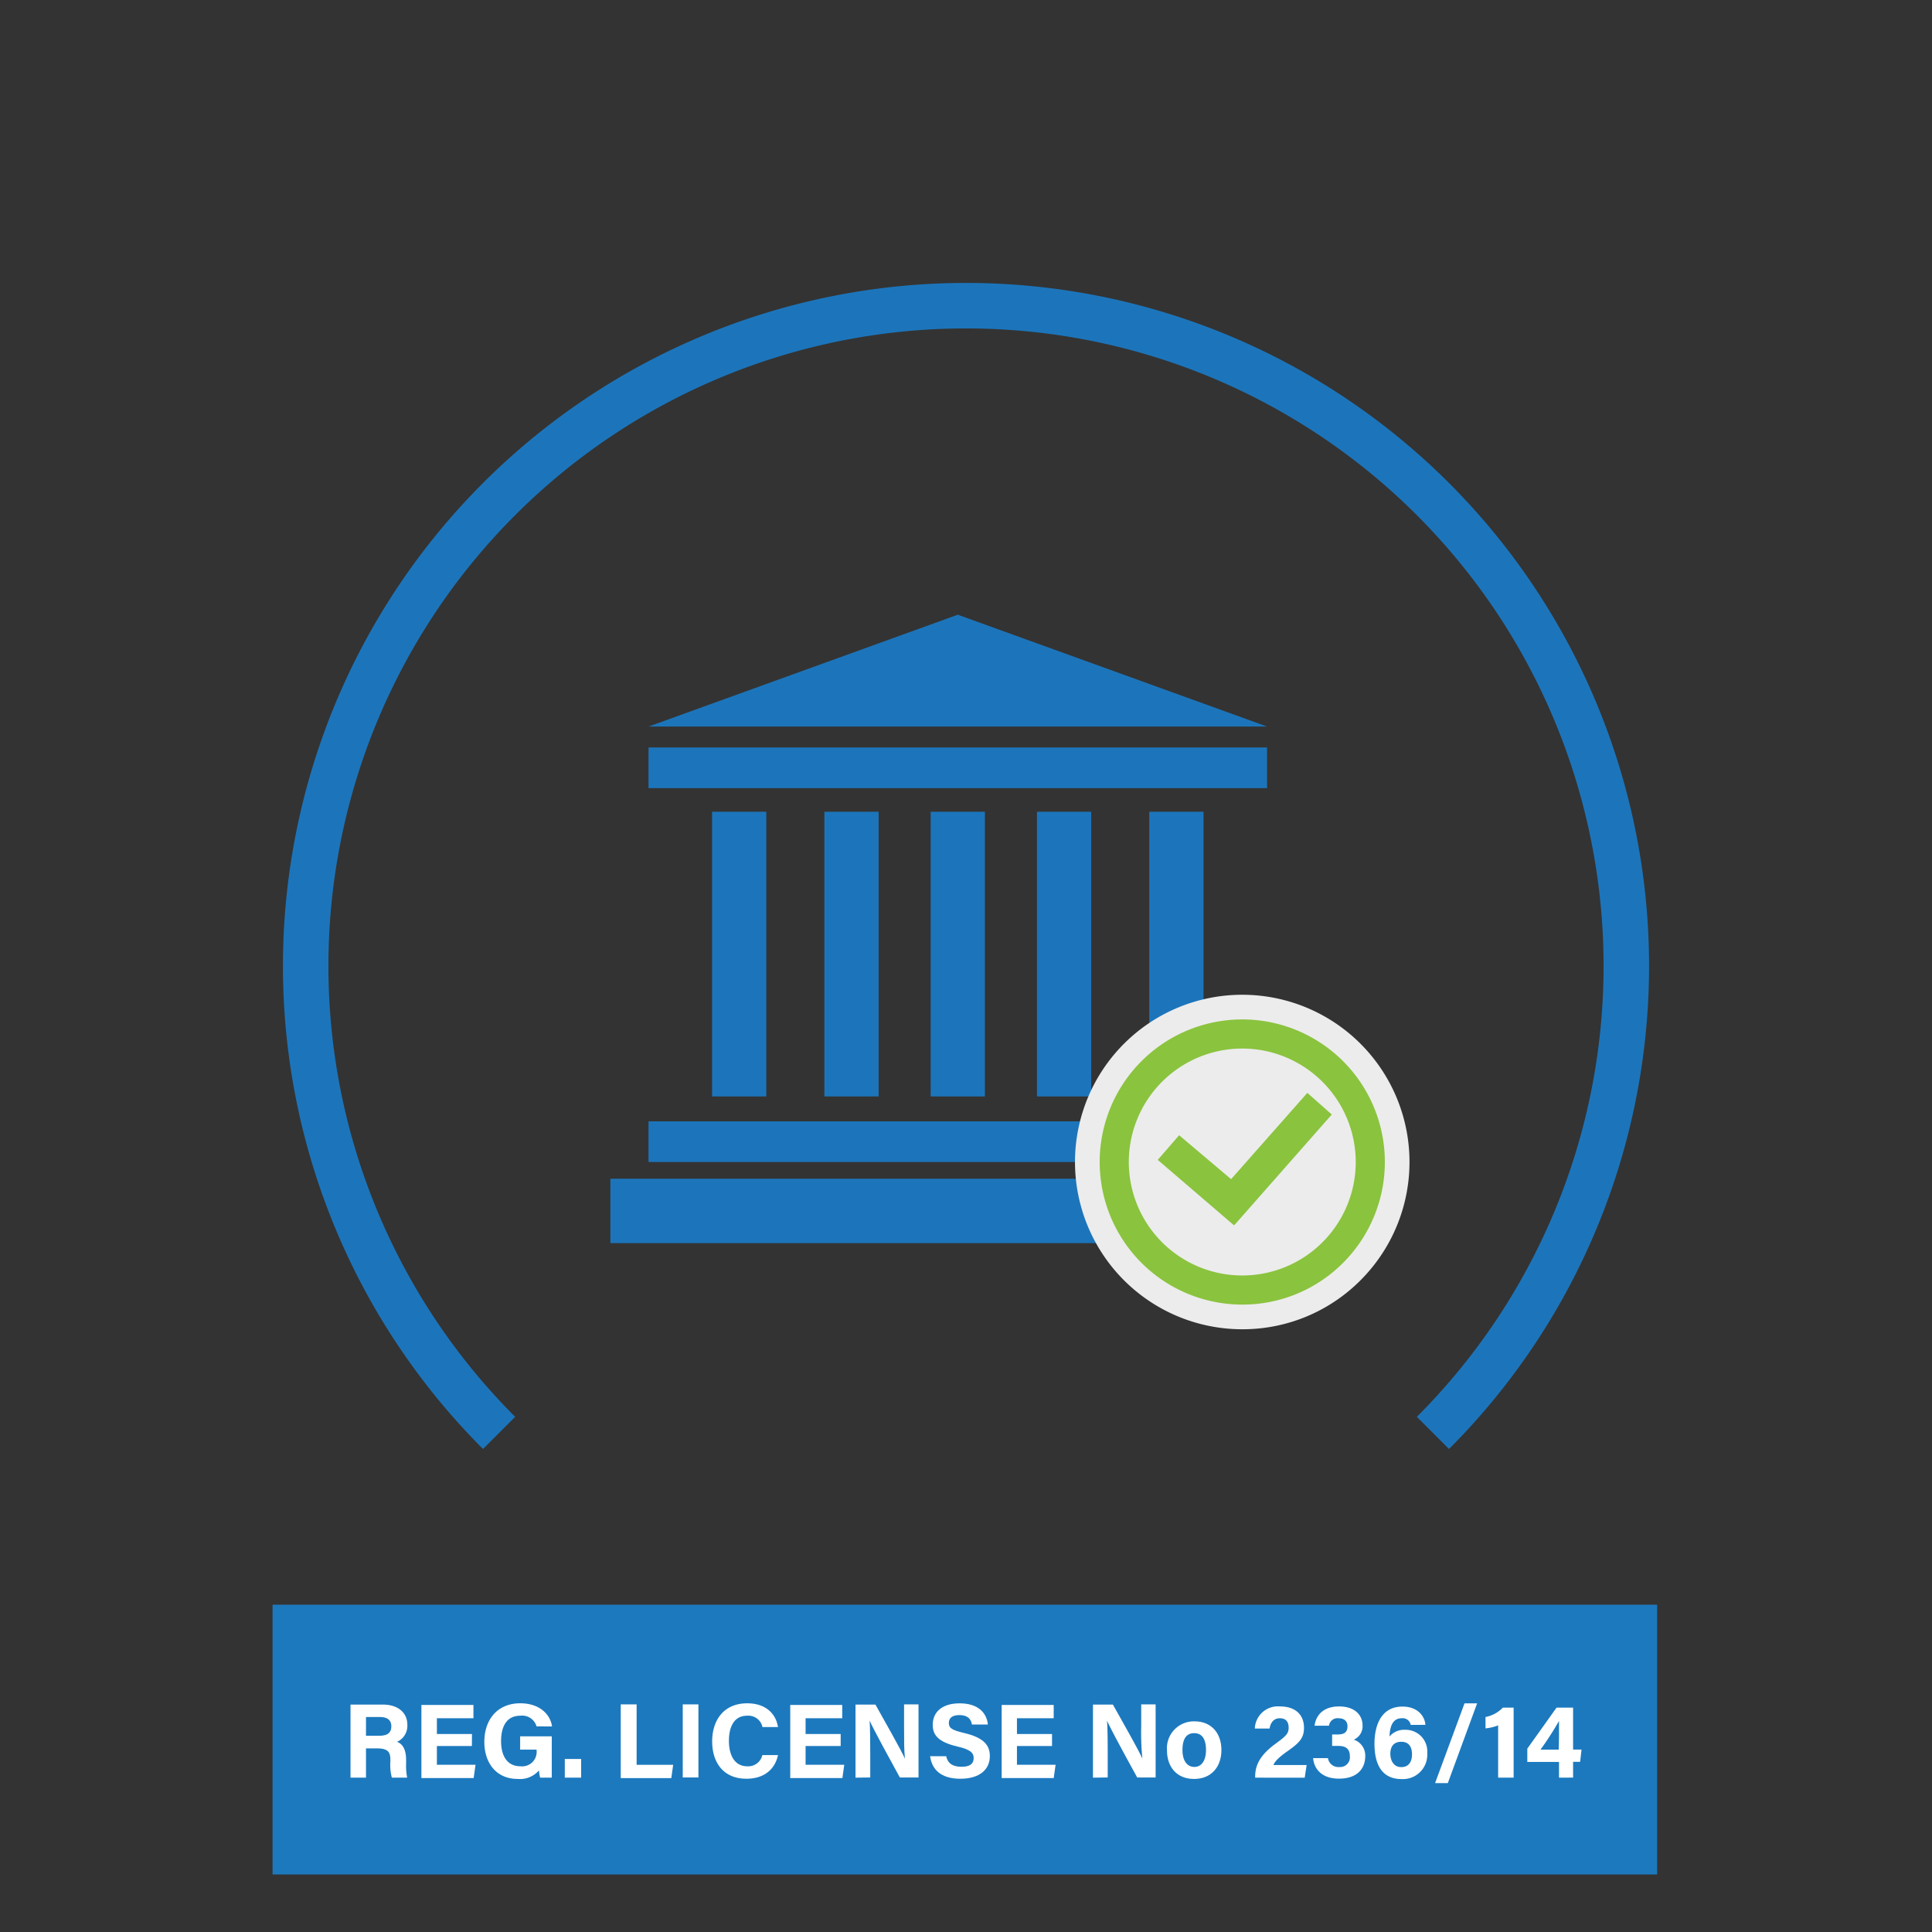 <svg xmlns="http://www.w3.org/2000/svg" width="297.368" height="297.368" viewBox="0 0 297.368 297.368"><rect x="0" y="0" width="297.368" height="297.368" fill="#333333" stroke="none"/><defs><style>.a{fill:#1c79be;}.b{fill:#fff;}.c{fill:none;stroke:#1c75bb;stroke-miterlimit:10;stroke-width:7px;}.d{fill:#1c75bb;}.e{fill:#ececec;}.f{fill:#8ac33e;}</style></defs><g transform="translate(-465.05 -1151.55)"><g transform="translate(0 -3)"><rect class="a" width="213.111" height="41.522" transform="translate(507 1401.541)"/><g transform="translate(519 1416.719)"><path class="b" d="M23.383,74.68v4.51H21V67.94h4.96c2.465,0,3.784,1.35,3.784,3.068a2.7,2.7,0,0,1-1.585,2.669c.562.2,1.4.787,1.4,2.8v.562a9.03,9.03,0,0,0,.164,2.148H27.361a7.742,7.742,0,0,1-.225-2.536V76.49c0-1.227-.317-1.81-2.137-1.81Zm0-1.943h2.045c1.34,0,1.851-.511,1.851-1.452s-.593-1.432-1.79-1.432H23.383Z" transform="translate(-21 -67.746)"/><path class="b" d="M39.442,74.32h-5.39V77.2H40l-.286,2.045H31.67V68h8.008v2.045H34.053v2.424h5.4Z" transform="translate(-20.758 -67.744)"/><path class="b" d="M51.52,79.194h-1.79a6.5,6.5,0,0,1-.184-1.115,3.856,3.856,0,0,1-3.293,1.309c-3.283,0-5.113-2.475-5.113-5.7,0-3.385,1.974-5.942,5.533-5.942,2.9,0,4.612,1.636,4.888,3.559H49.178a2.3,2.3,0,0,0-2.485-1.647c-2.311,0-2.976,1.933-2.976,3.927s.757,3.856,3,3.856a2.229,2.229,0,0,0,2.465-2.465v-.1H46.652V72.833H51.52Z" transform="translate(-20.543 -67.75)"/><path class="b" d="M53.25,79V76.13h2.516V79Z" transform="translate(-20.268 -67.56)"/><path class="b" d="M61.67,67.91h2.444v9.3h5.625l-.286,2.045H61.67Z" transform="translate(-20.077 -67.746)"/><path class="b" d="M73.414,67.91V79.16H71V67.91Z" transform="translate(-19.865 -67.746)"/><path class="b" d="M85.565,75.717c-.45,2.107-2.045,3.641-4.868,3.641-3.569,0-5.267-2.536-5.267-5.748s1.749-5.86,5.39-5.86c3.007,0,4.459,1.759,4.735,3.651H83.172a2.219,2.219,0,0,0-2.383-1.739c-2.045,0-2.782,1.81-2.782,3.866,0,1.9.675,3.917,2.853,3.917a2.24,2.24,0,0,0,2.3-1.728Z" transform="translate(-19.765 -67.75)"/><path class="b" d="M94.942,74.32h-5.4V77.2h5.952l-.286,2.045H87.18V68h8v2.045H89.542v2.424h5.4Z" transform="translate(-19.498 -67.744)"/><path class="b" d="M97,79.19V67.941h3.068c1.411,2.526,4.019,7.1,4.541,8.335h0c-.133-1.186-.133-3.14-.133-4.991V67.91H106.7V79.16h-2.874c-1.207-2.2-4.091-7.455-4.653-8.754h0c.082,1.023.1,3.3.1,5.328V79.16Z" transform="translate(-19.275 -67.746)"/><path class="b" d="M110.7,75.891c.256,1.135,1.023,1.626,2.373,1.626s1.861-.511,1.861-1.34-.542-1.319-2.475-1.769c-3.068-.716-3.825-1.831-3.825-3.354,0-1.974,1.462-3.3,4.142-3.3,3,0,4.183,1.606,4.346,3.262h-2.454c-.123-.7-.5-1.452-1.953-1.452-1.023,0-1.6.409-1.6,1.207s.481,1.1,2.3,1.534c3.283.767,4.009,2.045,4.009,3.579,0,2.045-1.565,3.477-4.541,3.477s-4.377-1.411-4.653-3.467Z" transform="translate(-19.02 -67.75)"/><path class="b" d="M126.752,74.32h-5.4V77.2H127.3l-.286,2.045H119V68h8.008v2.045h-5.656v2.424h5.4Z" transform="translate(-18.776 -67.744)"/><path class="b" d="M132.74,79.19V67.941h3.068c1.411,2.526,4.019,7.1,4.541,8.335h0a40.217,40.217,0,0,1-.184-5.021V67.91h2.219V79.16h-2.833c-1.217-2.2-4.091-7.455-4.653-8.754h0c.092,1.023.112,3.3.112,5.328V79.16Z" transform="translate(-18.464 -67.746)"/><path class="b" d="M152.256,74.878c0,2.567-1.534,4.449-4.213,4.449s-4.162-1.872-4.162-4.4a4.139,4.139,0,0,1,4.275-4.459C150.65,70.47,152.256,72.229,152.256,74.878Zm-5.993,0c0,1.626.7,2.6,1.831,2.6s1.79-1.023,1.79-2.587c0-1.769-.655-2.608-1.82-2.608s-1.8.828-1.8,2.618Z" transform="translate(-18.211 -67.688)"/><path class="b" d="M157.151,79.184V79.04c0-1.882.849-3.406,3.181-5.113,1.514-1.115,1.974-1.493,1.974-2.434s-.45-1.452-1.36-1.452-1.432.644-1.575,1.585H157.1a3.549,3.549,0,0,1,3.845-3.406c2.771,0,3.723,1.647,3.723,3.262s-.675,2.322-2.659,3.712c-1.33.941-1.861,1.554-2.045,2.045h5.113l-.3,1.953Z" transform="translate(-17.911 -67.74)"/><path class="b" d="M166.1,71.186c.153-1.329,1.084-2.966,3.774-2.966,2.5,0,3.61,1.411,3.61,2.925a2.25,2.25,0,0,1-1.35,2.189h0a2.567,2.567,0,0,1,1.759,2.6c0,1.554-.951,3.4-4.04,3.4-2.884,0-3.866-1.739-3.978-3.16h2.281a1.616,1.616,0,0,0,1.759,1.37,1.5,1.5,0,0,0,1.616-1.647c0-1.023-.5-1.6-1.759-1.6H168.8V72.536h.849c1.023,0,1.514-.358,1.514-1.258,0-.736-.44-1.237-1.37-1.237a1.309,1.309,0,0,0-1.473,1.145Z" transform="translate(-17.712 -67.739)"/><path class="b" d="M180.684,71.063A1.248,1.248,0,0,0,179.3,70.04c-1.442,0-1.82,1.35-1.882,2.8a2.986,2.986,0,0,1,2.444-1.023A3.324,3.324,0,0,1,183.23,75.4a3.753,3.753,0,0,1-3.948,4c-3.129,0-4.173-2.4-4.173-5.441,0-2.812,1.023-5.717,4.3-5.717,2.342,0,3.436,1.462,3.539,2.812Zm.2,4.531c0-1.023-.378-1.933-1.667-1.933-1.023,0-1.667.6-1.667,1.851,0,.88.419,2.045,1.667,2.045s1.667-.9,1.667-1.994Z" transform="translate(-17.503 -67.739)"/><path class="b" d="M184.23,80.032,188.76,67.76H190.7l-4.51,12.272Z" transform="translate(-17.296 -67.75)"/><path class="b" d="M193.763,79.179V71.131a7.158,7.158,0,0,1-1.943.46V69.842a5.011,5.011,0,0,0,2.669-1.442h1.657V79.179Z" transform="translate(-17.123 -67.735)"/><path class="b" d="M202.988,79.179V76.755H198.11V74.71l4.5-6.31h2.546v6.453h1.3l-.215,1.892h-1.084v2.424Zm0-6.228v-2.5a48.968,48.968,0,0,1-2.843,4.408h2.8Z" transform="translate(-16.981 -67.735)"/></g></g><g transform="translate(461.234 1147.734)"><path class="c" d="M101.636,203.27A101.635,101.635,0,1,1,203.272,101.634" transform="translate(152.499 8.765) rotate(45)"/></g><g transform="translate(559 1246.165)"><rect class="d" width="106.939" height="9.911" transform="translate(0 86.81)"/><rect class="d" width="95.202" height="6.26" transform="translate(5.869 77.978)"/><rect class="d" width="95.202" height="6.26" transform="translate(5.869 20.434)"/><rect class="d" width="8.346" height="43.819" transform="translate(15.65 30.328)"/><rect class="d" width="8.346" height="43.819" transform="translate(32.936 30.328)"/><rect class="d" width="8.346" height="43.819" transform="translate(91.289 74.147) rotate(180)"/><rect class="d" width="8.346" height="43.819" transform="translate(74.003 74.147) rotate(180)"/><rect class="d" width="8.346" height="43.819" transform="translate(49.296 30.328)"/><path class="d" d="M345.588,239l-47.6,17.215h95.2Z" transform="translate(-292.118 -239)"/></g><ellipse class="e" cx="18.731" cy="18.731" rx="18.731" ry="18.731" transform="translate(637.907 1311.671)"/><path class="e" d="M812.211,725.762a25.743,25.743,0,1,1,18.2-7.54A25.576,25.576,0,0,1,812.211,725.762Zm0-44.247a18.5,18.5,0,1,0,18.5,18.5A18.524,18.524,0,0,0,812.211,681.515Z" transform="translate(-155.955 630.384)"/><path class="f" d="M836.679,746.431A21.945,21.945,0,1,1,852.2,740,21.8,21.8,0,0,1,836.679,746.431Zm0-39.409a17.464,17.464,0,1,0,17.464,17.464A17.484,17.484,0,0,0,836.679,707.022Z" transform="translate(-180.422 605.917)"/><path class="f" d="M904.235,786.659,892.5,799.939l-8-6.761-3.29,3.794,11.718,10.059.038-.042.033.029,15-17.027Z" transform="translate(-237.964 533.103)"/></g></svg>